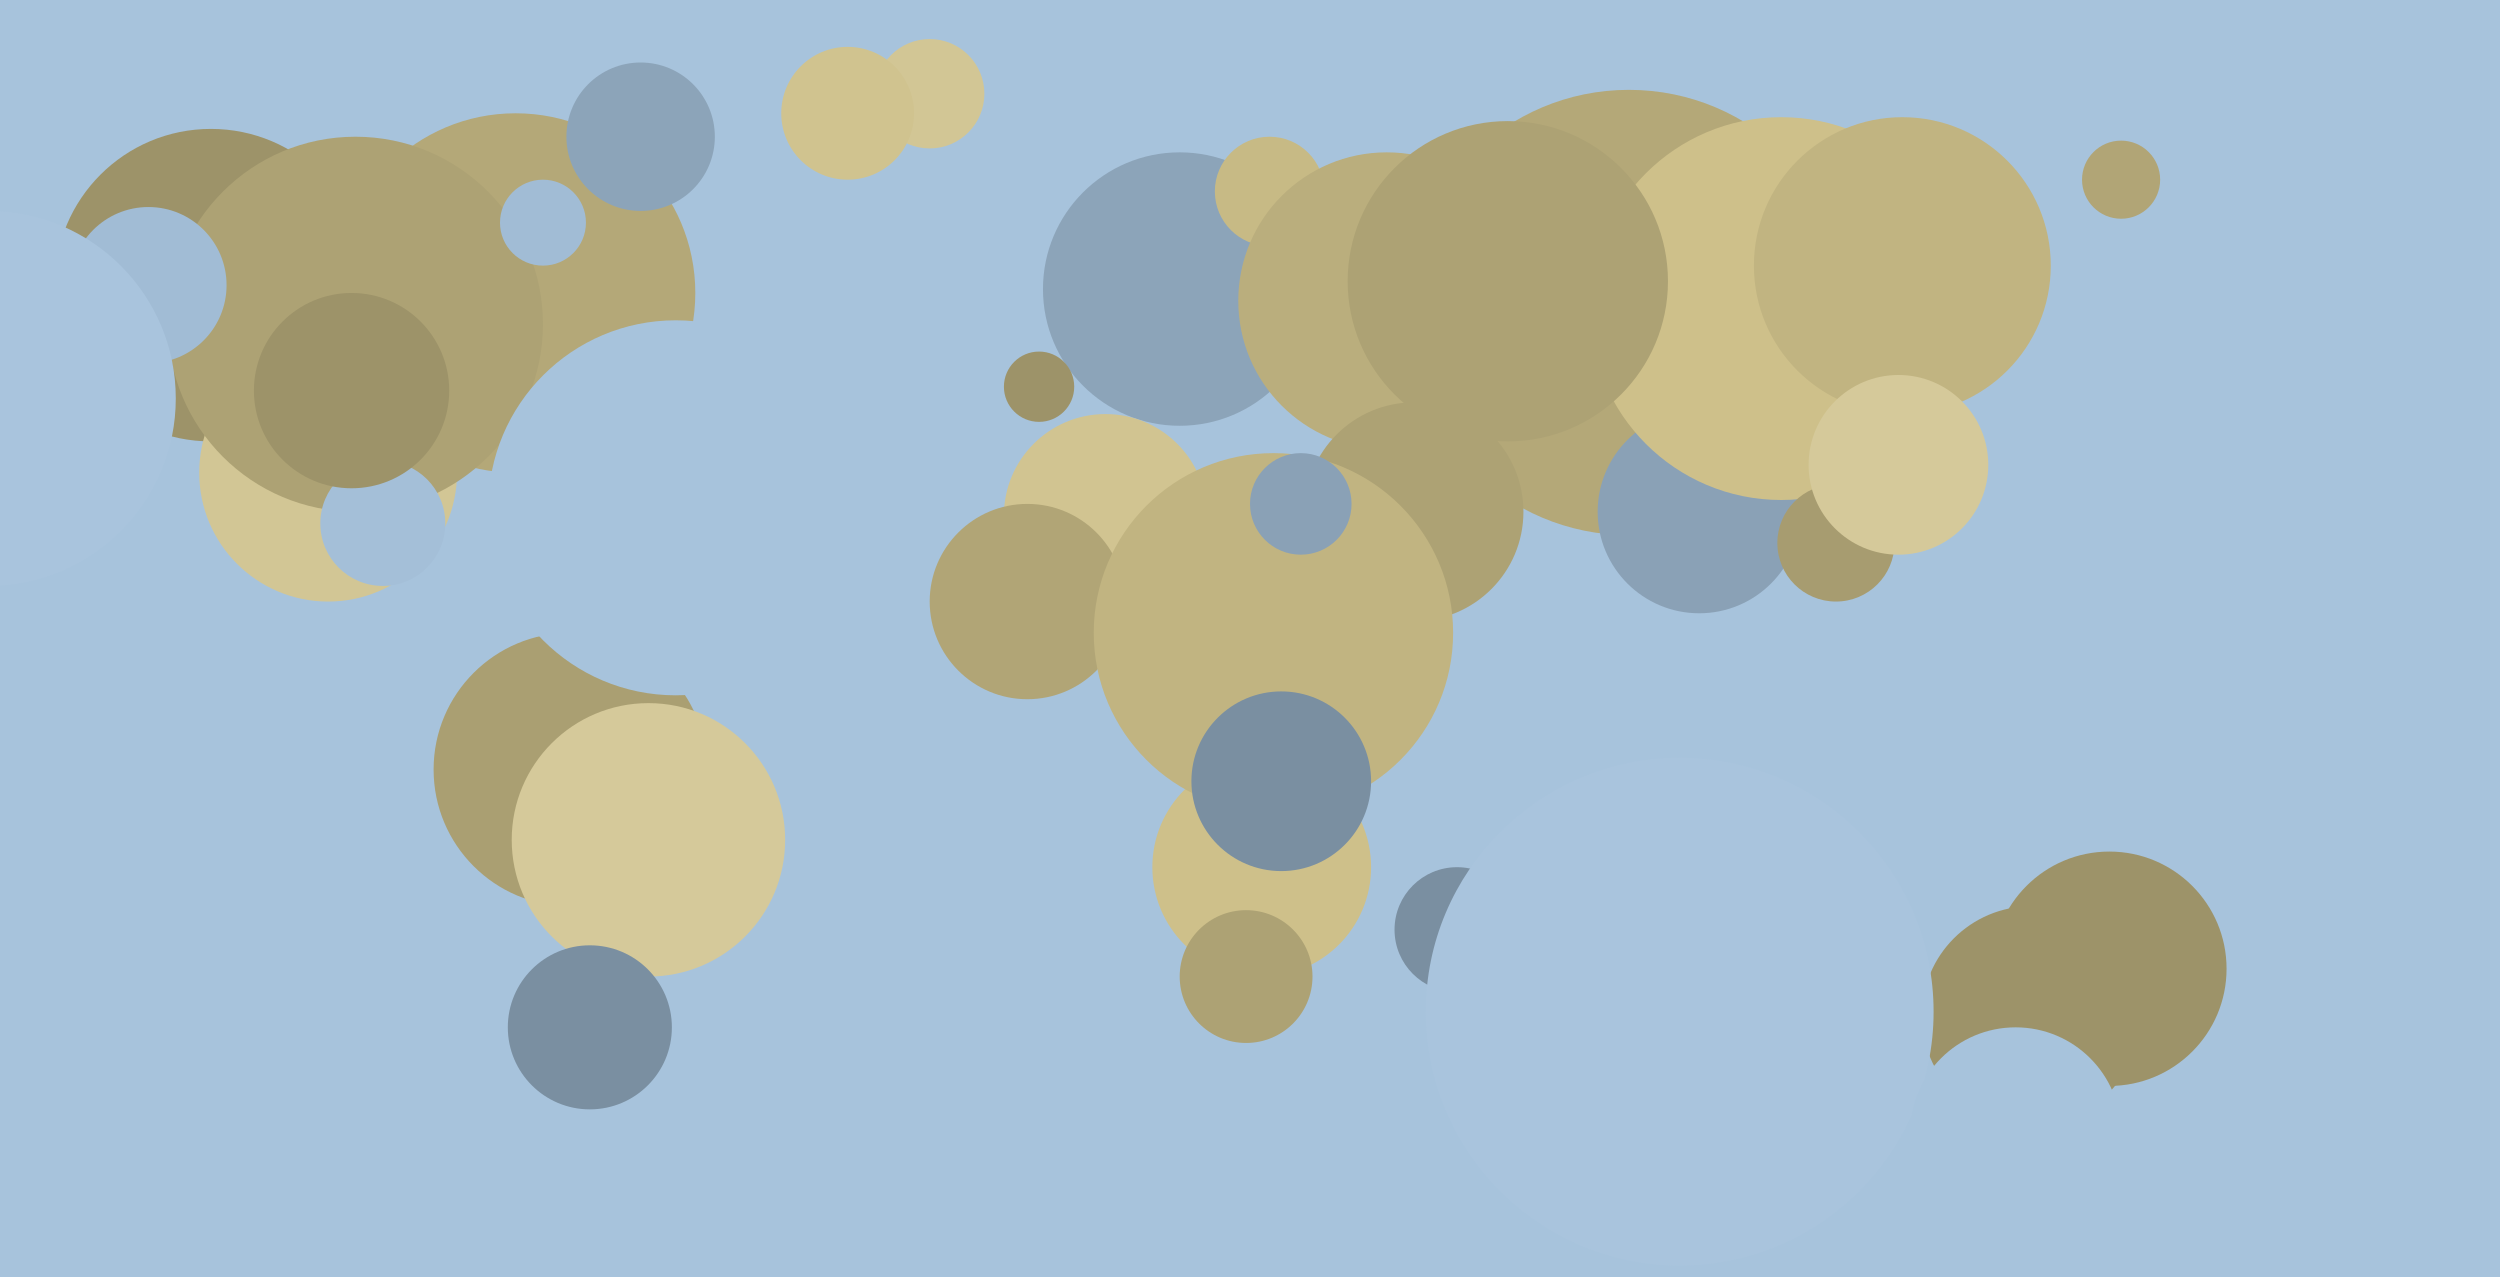 <svg xmlns="http://www.w3.org/2000/svg" width="640px" height="327px">
  <rect width="640" height="327" fill="rgb(167,195,220)"/>
  <circle cx="302" cy="74" r="35" fill="rgb(140,164,185)"/>
  <circle cx="417" cy="80" r="57" fill="rgb(180,168,120)"/>
  <circle cx="540" cy="248" r="30" fill="rgb(157,147,105)"/>
  <circle cx="373" cy="238" r="16" fill="rgb(122,143,161)"/>
  <circle cx="283" cy="132" r="26" fill="rgb(209,196,145)"/>
  <circle cx="520" cy="260" r="28" fill="rgb(157,147,105)"/>
  <circle cx="435" cy="131" r="26" fill="rgb(138,161,182)"/>
  <circle cx="456" cy="79" r="49" fill="rgb(206,192,138)"/>
  <circle cx="325" cy="49" r="14" fill="rgb(199,186,133)"/>
  <circle cx="487" cy="68" r="38" fill="rgb(193,180,129)"/>
  <circle cx="323" cy="222" r="28" fill="rgb(206,192,138)"/>
  <circle cx="238" cy="24" r="14" fill="rgb(210,198,149)"/>
  <circle cx="470" cy="139" r="15" fill="rgb(167,156,112)"/>
  <circle cx="132" cy="75" r="46" fill="rgb(180,168,120)"/>
  <circle cx="319" cy="250" r="17" fill="rgb(173,162,116)"/>
  <circle cx="54" cy="73" r="40" fill="rgb(157,147,105)"/>
  <circle cx="263" cy="154" r="25" fill="rgb(177,165,118)"/>
  <circle cx="146" cy="197" r="35" fill="rgb(170,159,114)"/>
  <circle cx="355" cy="77" r="38" fill="rgb(186,174,125)"/>
  <circle cx="362" cy="131" r="28" fill="rgb(173,162,116)"/>
  <circle cx="326" cy="162" r="46" fill="rgb(193,180,129)"/>
  <circle cx="84" cy="121" r="33" fill="rgb(210,198,149)"/>
  <circle cx="430" cy="259" r="65" fill="rgb(169,196,221)"/>
  <circle cx="91" cy="83" r="48" fill="rgb(173,162,116)"/>
  <circle cx="38" cy="73" r="20" fill="rgb(161,188,213)"/>
  <circle cx="328" cy="200" r="23" fill="rgb(122,143,161)"/>
  <circle cx="166" cy="215" r="35" fill="rgb(213,201,154)"/>
  <circle cx="173" cy="130" r="48" fill="rgb(167,195,220)"/>
  <circle cx="386" cy="72" r="41" fill="rgb(173,162,116)"/>
  <circle cx="217" cy="29" r="17" fill="rgb(208,195,143)"/>
  <circle cx="486" cy="119" r="23" fill="rgb(213,201,154)"/>
  <circle cx="-3" cy="102" r="48" fill="rgb(169,196,221)"/>
  <circle cx="139" cy="57" r="11" fill="rgb(161,188,213)"/>
  <circle cx="98" cy="134" r="16" fill="rgb(164,191,216)"/>
  <circle cx="333" cy="129" r="13" fill="rgb(138,161,182)"/>
  <circle cx="90" cy="100" r="25" fill="rgb(157,147,105)"/>
  <circle cx="266" cy="99" r="9" fill="rgb(157,147,105)"/>
  <circle cx="151" cy="263" r="21" fill="rgb(122,143,161)"/>
  <circle cx="543" cy="46" r="10" fill="rgb(177,165,118)"/>
  <circle cx="516" cy="290" r="27" fill="rgb(167,195,220)"/>
  <circle cx="164" cy="35" r="19" fill="rgb(140,164,185)"/>
</svg>